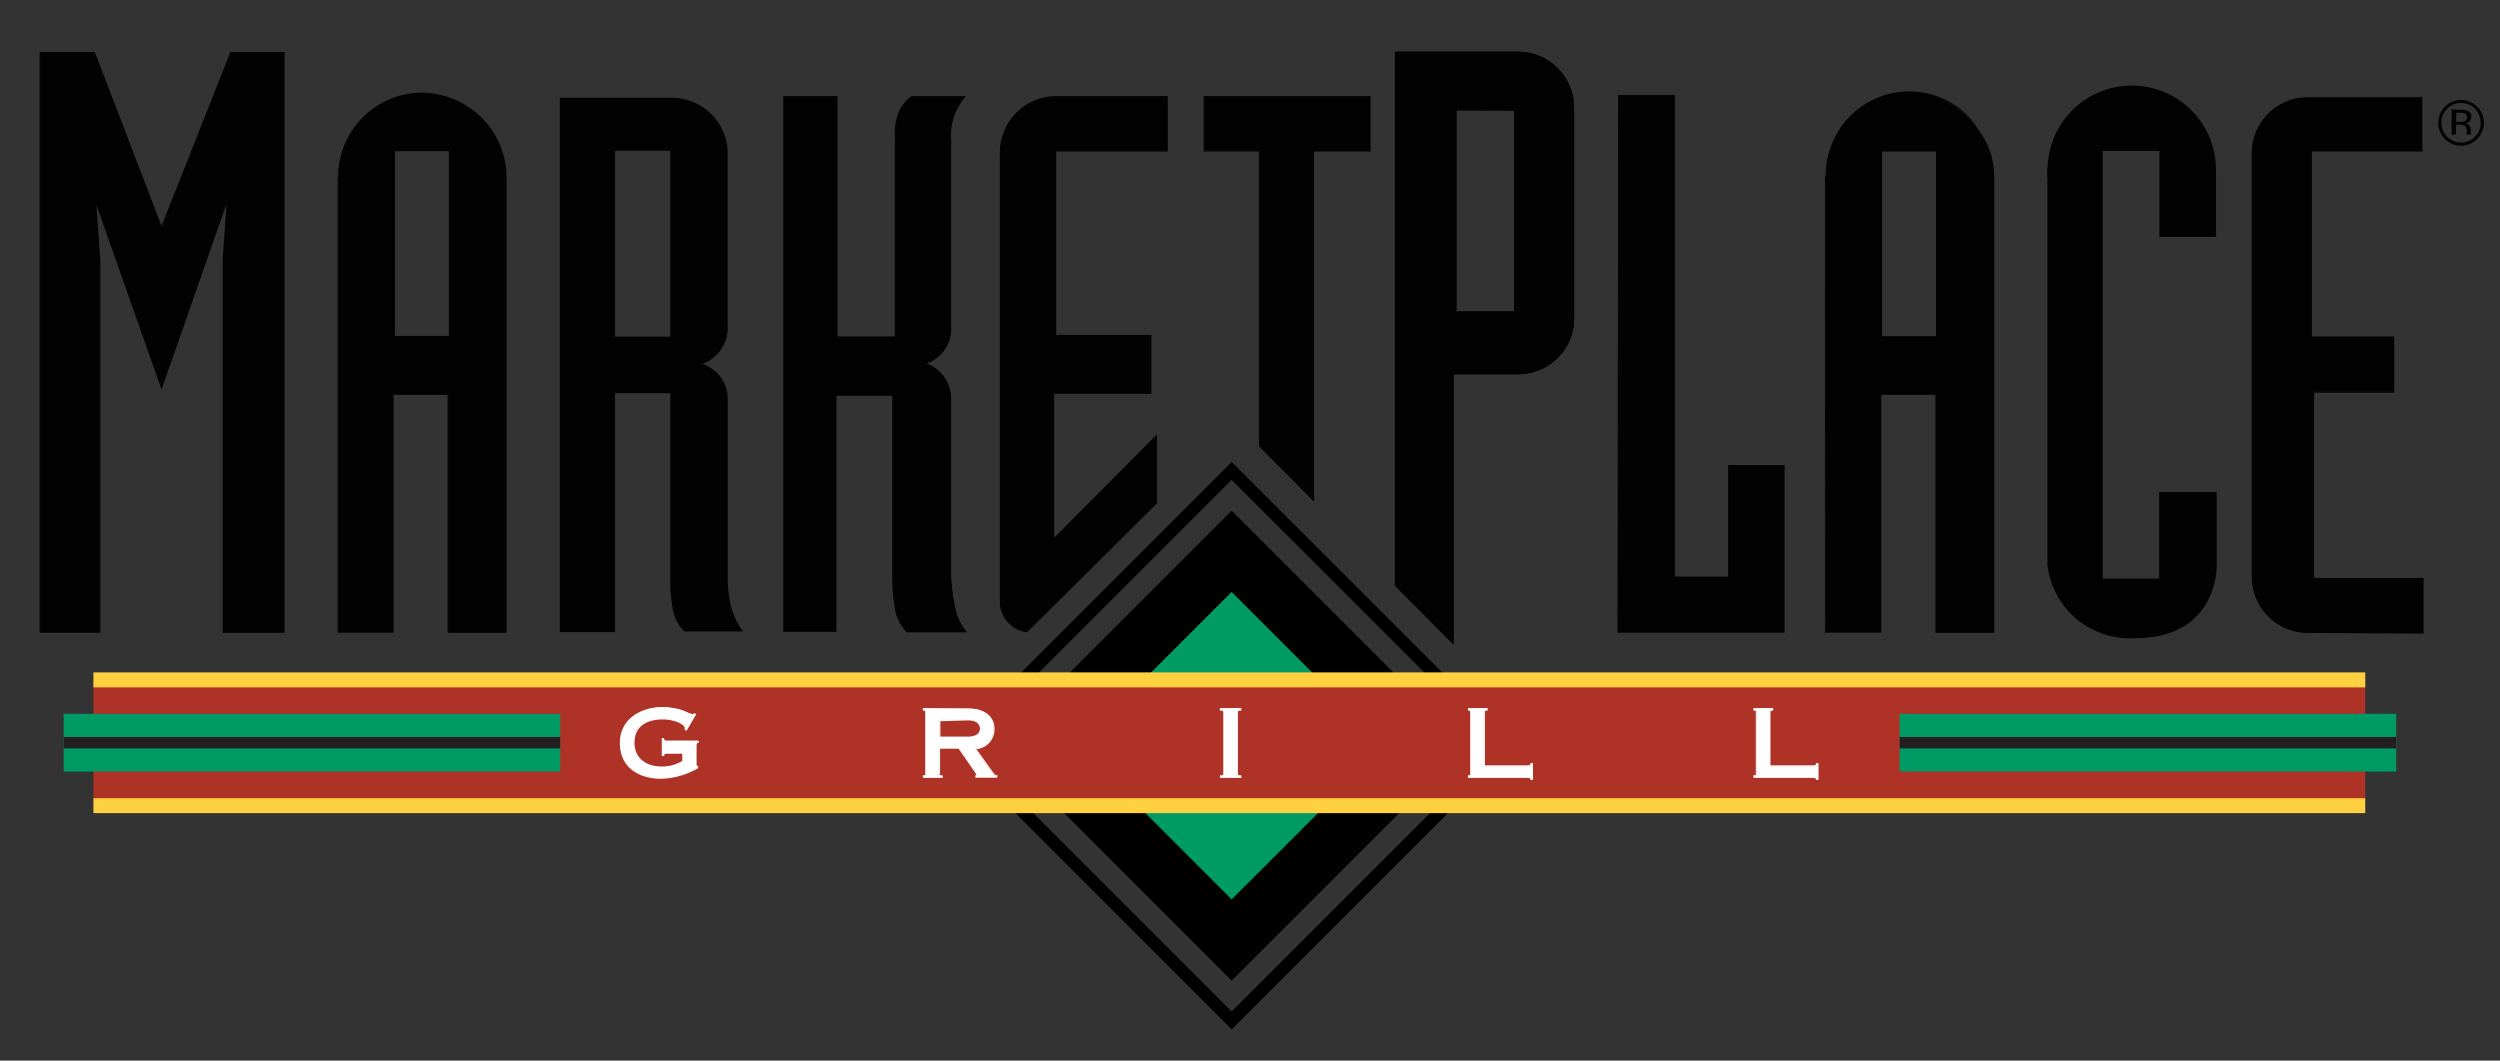 <svg id="e7468407-a8a1-491e-b74d-1db639014085" data-name="Layer 1" xmlns="http://www.w3.org/2000/svg" viewBox="0 0 297 126"><rect x="0" y="0" width="297" height="126" fill="#333333" stroke="none"/><defs><style>.a0450d08-bcf3-415e-a488-723763c210c9,.ba957dfd-1091-4e51-bb69-00c058c33e24{fill:#020202;}.b0eda4c2-d5f4-42a9-b4c2-285077ff6bcd{fill:none;stroke:#000;stroke-width:1.5px;}.acfa96ed-b0d7-4217-bf1d-b5661ab2715b{fill:#009a65;}.abbce7a9-010c-4fb5-a48e-39d3a177b9cb{fill:#ae3326;}.ad989e00-1daf-470d-b138-4c9e500cce63{fill:#ffd040;}.b8d6dc72-d247-44e0-8e5d-56fcab127a2a,.bda9d73c-5f6a-4859-840c-ec286c111c48{fill:#fff;}.b8d6dc72-d247-44e0-8e5d-56fcab127a2a,.ba957dfd-1091-4e51-bb69-00c058c33e24{fill-rule:evenodd;}.ff1d343d-39fd-4c29-ab74-95864bae6d08{fill:#231f20;}</style></defs><path class="a0450d08-bcf3-415e-a488-723763c210c9" d="M46.86,40H53.4V17.89H46.88l0,22.09Zm13.2-18.87v54H53.25V46.84H46.69V75.09H40.18s0-32.21,0-54.08A10,10,0,0,1,50.1,11a10.09,10.09,0,0,1,10,10.14Z"/><path class="a0450d08-bcf3-415e-a488-723763c210c9" d="M53.4,17.82H46.81l0,22.23h6.68V17.82Zm-.08.14c0,.14,0,21.81,0,21.95h-6.4c0-.14,0-21.81,0-21.95Z"/><path class="a0450d08-bcf3-415e-a488-723763c210c9" d="M40.11,21V75.16h6.65V46.9h6.42V75.16h7v-54a10,10,0,1,0-20-.1Zm.14,0a9.87,9.87,0,1,1,19.74.1V75H53.32V46.77h-6.7V75H40.25Z"/><polygon class="b0eda4c2-d5f4-42a9-b4c2-285077ff6bcd" points="146.32 55.94 178.97 88.58 146.32 121.23 113.68 88.58 146.32 55.94 146.32 55.94"/><polygon points="146.32 60.67 174.24 88.59 146.32 116.5 118.41 88.58 146.32 60.67 146.32 60.67"/><polygon class="acfa96ed-b0d7-4217-bf1d-b5661ab2715b" points="146.32 70.32 164.59 88.59 146.32 106.85 128.06 88.58 146.32 70.32 146.32 70.32"/><polygon class="abbce7a9-010c-4fb5-a48e-39d3a177b9cb" points="11.1 80.96 280.99 80.96 280.99 95.36 11.1 95.36 11.1 80.96 11.1 80.96"/><polygon class="a0450d08-bcf3-415e-a488-723763c210c9" points="192.21 75.09 211.96 75.09 211.96 55.31 205.4 55.31 205.4 68.56 198.97 68.56 198.97 11.36 192.28 11.36 192.21 75.09 192.21 75.09"/><path class="a0450d08-bcf3-415e-a488-723763c210c9" d="M199,11.29h-6.76l-.08,63.87H212V55.25h-6.7V68.49H199V11.29Zm-.07.14v57.2h6.57V55.39h6.42V75H192.28c0-.14.08-63.45.08-63.59Z"/><polygon class="a0450d08-bcf3-415e-a488-723763c210c9" points="143.03 11.49 143.03 17.91 149.59 17.91 149.59 53 156.01 59.43 156.01 17.91 162.71 17.91 162.71 11.49 143.03 11.49 143.03 11.49"/><path class="a0450d08-bcf3-415e-a488-723763c210c9" d="M162.71,11.41H143V18h6.56V53S156,59.48,156,59.48l.12.12V18h6.7V11.41Zm-.08.15v6.28h-6.69V59.26L149.63,53l0-35.11H143.1V11.56Z"/><polygon class="a0450d08-bcf3-415e-a488-723763c210c9" points="4.78 75.09 4.78 6.24 11.21 6.24 19.19 27.04 27.42 6.24 33.74 6.24 33.74 75.11 26.52 75.11 26.52 30.9 27.02 23.71 19.19 46.06 11.34 23.83 11.85 30.9 11.85 75.09 4.78 75.09 4.78 75.09"/><path class="a0450d08-bcf3-415e-a488-723763c210c9" d="M11.21,6.17H4.71v69h7.21V30.9s-.35-4.94-.47-6.56l7.74,21.93,7.72-22.05c-.06.89-.46,6.67-.46,6.67V75.18h7.36v-69H27.37L19.19,26.85,11.26,6.17Zm-.05.14c0,.09,8,20.92,8,20.92S27.43,6.4,27.47,6.31h6.2V75H26.59V30.9l.5-7.19-.14,0s-7.64,21.8-7.76,22.17l-7.78-22-.14,0,.51,7.07V75H4.85V6.31Z"/><polygon class="ad989e00-1daf-470d-b138-4c9e500cce63" points="11.1 79.88 280.99 79.88 280.99 81.66 11.1 81.66 11.1 79.88 11.1 79.88"/><polygon class="ad989e00-1daf-470d-b138-4c9e500cce63" points="11.1 94.83 280.99 94.83 280.99 96.6 11.1 96.6 11.1 94.83 11.1 94.83"/><path class="bda9d73c-5f6a-4859-840c-ec286c111c48" d="M79.19,88c-.22,0-.36-.11-.36-.27h-.15v2h.15c0-.16.14-.27.36-.27h1.93v.93a4.29,4.29,0,0,1-2.58.73c-1.72,0-3.24-.93-3.24-2.91s1.52-2.82,3.4-2.82c1.49,0,2.7.69,2.7,1a.5.5,0,0,1,0,.19l.16.1,1.09-1.83-.16-.07a.32.32,0,0,1-.25.12,10.47,10.47,0,0,1-1.1-.46,8.36,8.36,0,0,0-2.43-.41c-2.33,0-5,1.27-5,4.18s2.26,4.19,4.83,4.19a9.37,9.37,0,0,0,4.37-1.25V91c-.15,0-.2-.1-.2-.28V88.55c0-.24.1-.33.21-.35V88Z"/><path class="bda9d73c-5f6a-4859-840c-ec286c111c48" d="M73.64,88.26c0,3.14,2.53,4.26,4.9,4.26a9.38,9.38,0,0,0,4.4-1.26l0,0V91h-.06c-.11,0-.14-.06-.14-.21V88.55c0-.25.12-.28.15-.29H83V88h-3.8c-.18,0-.29-.08-.29-.2V87.7h-.29v2.11h.29v-.07c0-.12.11-.2.29-.2h1.86v.86a4.6,4.6,0,0,1-2.51.66c-1.46,0-3.17-.74-3.17-2.84s1.72-2.75,3.33-2.75,2.63.69,2.63,1l0,.22,0,0,.22.14,1.16-2-.29-.12,0,.05a.26.26,0,0,1-.19.09,6,6,0,0,1-.71-.29l-.37-.16A8.18,8.18,0,0,0,78.68,84C76.25,84,73.64,85.34,73.64,88.26Zm.14,0c0-2.82,2.54-4.11,4.9-4.11a8.11,8.11,0,0,1,2.4.41l.37.16a3.61,3.61,0,0,0,.76.3.37.37,0,0,0,.24-.12l.07,0c-.08.12-1,1.59-1,1.7a.13.13,0,0,1-.06,0s0-.15,0-.15c0-.42-1.3-1.11-2.77-1.11-2.11,0-3.47,1.13-3.47,2.89,0,2.2,1.78,3,3.31,3a4.43,4.43,0,0,0,2.62-.74l0-1V89.4h-2a.36.36,0,0,0-.39.27h0V87.84h0a.36.36,0,0,0,.39.27h3.66v0c-.1,0-.21.12-.21.39v2.21a.3.3,0,0,0,.2.32v.07a9.15,9.15,0,0,1-4.3,1.23C76.24,92.38,73.78,91.3,73.78,88.26Z"/><path class="b8d6dc72-d247-44e0-8e5d-56fcab127a2a" d="M111.61,88.87h2.31l2,2.92c.11.16.14.21.14.3s0,.09-.15.09v.16h2.48v-.16c-.23,0-.32-.11-.48-.34l-2.07-2.93a2.3,2.3,0,0,0,2.19-2.38c0-1.31-1-2.34-3-2.34h-5.39v.16c.27,0,.31.09.31.33v7.16c0,.25,0,.34-.31.34v.16h2.22v-.16c-.27,0-.32-.09-.32-.34v-3Zm0-3.36H115c.8,0,1.45.31,1.45,1s-.65,1-1.45,1h-3.39v-2Z"/><path class="bda9d73c-5f6a-4859-840c-ec286c111c48" d="M109.71,84.12h-.07v.3h.07c.22,0,.24,0,.24.26v7.16c0,.22,0,.27-.24.27h-.07v.3H112v-.3h-.07c-.22,0-.25,0-.25-.27v-2.9h2.2l2,2.89.13.26-.08,0h-.06v.29h2.62v-.3h-.07c-.19,0-.26-.07-.42-.3L116,89a2.36,2.36,0,0,0,2.15-2.42c0-1.46-1.19-2.41-3.05-2.41Zm5.39.14c1.77,0,2.91.89,2.91,2.27a2.22,2.22,0,0,1-2.13,2.31l-.11,0,2.13,3c.15.2.26.32.47.34v0H116v0c.11,0,.15-.08.15-.14l-.16-.34-2.07-3h-2.41v3c0,.24.08.36.32.39v0h-2.08v0c.24,0,.31-.15.31-.39V84.68c0-.24-.07-.35-.31-.38v0Z"/><path class="bda9d73c-5f6a-4859-840c-ec286c111c48" d="M111.65,85.44h-.07v2.18H115c.95,0,1.52-.41,1.52-1.09S116,85.44,115,85.44Zm3.39.14c.86,0,1.38.36,1.38,1s-.52,1-1.38,1h-3.32v-1.9Z"/><path class="bda9d73c-5f6a-4859-840c-ec286c111c48" d="M147,84.68c0-.24.06-.33.41-.33v-.16H145v.16c.35,0,.4.09.4.33v7.16c0,.25,0,.34-.4.34v.16h2.4v-.16c-.35,0-.41-.09-.41-.34V84.68Z"/><path class="bda9d73c-5f6a-4859-840c-ec286c111c48" d="M147.39,84.12h-2.47v.3H145c.33,0,.33.07.33.26v7.16c0,.2,0,.27-.33.27h-.07v.3h2.54v-.3h-.07c-.33,0-.34-.07-.34-.27V84.68c0-.2,0-.26.34-.26h.07v-.3Zm-.07.14v0c-.29,0-.41.11-.41.39v7.16c0,.29.12.38.41.4v0h-2.27v0c.32,0,.41-.13.41-.39V84.68c0-.25-.09-.37-.41-.39v0Z"/><path class="bda9d73c-5f6a-4859-840c-ec286c111c48" d="M174.46,92.34h7c.27,0,.38.09.38.24h.16V90.75h-.16c0,.18-.11.27-.38.27h-5.17V84.68c0-.24,0-.33.34-.33v-.16h-2.22v.16c.25,0,.29.09.29.33v7.16c0,.25,0,.34-.29.34v.16Z"/><path class="bda9d73c-5f6a-4859-840c-ec286c111c48" d="M176.68,84.12h-2.29v.3h.07c.19,0,.22,0,.22.26v7.16c0,.23,0,.27-.22.27h-.07v.3h7.12c.31,0,.31.12.31.17v.07h.3v-2h-.3v.07c0,.1,0,.2-.31.2h-5.1V84.68c0-.22,0-.26.27-.26h.06v-.3Zm-.07.14v0c-.26,0-.34.14-.34.38v6.41h5.24c.26,0,.38-.1.42-.27h0v1.69h0c0-.12-.11-.24-.42-.24h-7v0c.22,0,.29-.15.29-.39V84.68c0-.23-.07-.35-.29-.38v0Z"/><path class="bda9d73c-5f6a-4859-840c-ec286c111c48" d="M208.37,92.34h7c.27,0,.38.09.38.24H216V90.75h-.16c0,.18-.11.27-.38.27h-5.17V84.68c0-.24,0-.33.33-.33v-.16h-2.21v.16c.24,0,.29.09.29.33v7.16c0,.25,0,.34-.29.34v.16Z"/><path class="bda9d73c-5f6a-4859-840c-ec286c111c48" d="M210.58,84.12H208.3v.3h.07c.19,0,.22,0,.22.26v7.16c0,.23,0,.27-.22.27h-.07v.3h7.12c.31,0,.31.12.31.17v.07h.3v-2h-.3v.07c0,.1,0,.2-.31.2h-5.1V84.68c0-.22,0-.26.26-.26h.07v-.3Zm-.07.14v0c-.25,0-.33.14-.33.38v6.41h5.24c.26,0,.38-.1.42-.27h0v1.69h0c0-.12-.11-.24-.42-.24h-7v0c.22,0,.29-.15.29-.39V84.68c0-.23-.07-.35-.29-.38v0Z"/><polygon class="acfa96ed-b0d7-4217-bf1d-b5661ab2715b" points="225.68 84.8 284.67 84.8 284.67 91.66 225.68 91.66 225.68 84.8 225.68 84.8"/><polygon class="acfa96ed-b0d7-4217-bf1d-b5661ab2715b" points="7.56 84.8 66.55 84.8 66.55 91.66 7.56 91.66 7.56 84.8 7.56 84.8"/><polygon class="ff1d343d-39fd-4c29-ab74-95864bae6d08" points="225.68 87.55 284.67 87.55 284.67 88.91 225.68 88.91 225.68 87.55 225.68 87.55"/><polygon class="ff1d343d-39fd-4c29-ab74-95864bae6d08" points="7.56 87.55 66.55 87.55 66.55 88.91 7.56 88.91 7.56 87.55 7.56 87.55"/><path class="a0450d08-bcf3-415e-a488-723763c210c9" d="M223.55,40h6.55V17.89h-6.52l0,22.09Zm13.21-18.87v54H230V46.84h-6.56V75.09h-6.56s0-32.21,0-54.08a10,10,0,0,1,9.93-10,10.1,10.1,0,0,1,10,10.14Z"/><path class="a0450d08-bcf3-415e-a488-723763c210c9" d="M230.09,17.82H223.5l0,22.23h6.69V17.82ZM230,18c0,.14,0,21.81,0,21.95h-6.41c0-.14,0-21.81,0-21.95Z"/><path class="a0450d08-bcf3-415e-a488-723763c210c9" d="M216.8,21l0,54.15h6.7V46.9h6.42V75.16h7v-54a10,10,0,1,0-20-.1Zm.14,0a9.88,9.88,0,1,1,19.75.1V75H230V46.77h-6.7V75h-6.43C216.89,74.88,216.94,21,216.94,21Z"/><path class="a0450d08-bcf3-415e-a488-723763c210c9" d="M274.22,75.13a6.65,6.65,0,0,1-6.66-6.58V18.22a6.59,6.59,0,0,1,6.56-6.6h13.58v6.29H274.59V40h9.77v6.55h-9.51V68.73h13V75.2l-13.62-.07Z"/><path class="a0450d08-bcf3-415e-a488-723763c210c9" d="M287.71,11.55H274.13a6.65,6.65,0,0,0-6.63,6.67V68.55a6.7,6.7,0,0,0,6.73,6.65h0l13.69.07V68.66h-13v-22h9.51V40h-9.77V18h13.12V11.55Zm-20.08,57V18.22a6.52,6.52,0,0,1,6.49-6.53h13.51v6.15H274.52V40.09h9.77V46.5h-9.51V68.8h13v6.33l-13.55-.07A6.56,6.56,0,0,1,267.63,68.55Z"/><path class="a0450d08-bcf3-415e-a488-723763c210c9" d="M173,37.06h7V13h-7l0,24Zm14,.69a6.55,6.55,0,0,1-6.48,6.64h-7.87v32l-6.82-6.82V6.21H180.4a6.59,6.59,0,0,1,6.57,6.6V37.75Z"/><path class="a0450d08-bcf3-415e-a488-723763c210c9" d="M179.94,13h-7.06l0,24.17H180V13Zm-.07.14V37H173c0-.13,0-23.75,0-23.89Z"/><path class="a0450d08-bcf3-415e-a488-723763c210c9" d="M165.79,6.14h-.07V69.58s6.84,6.87,6.84,6.87l.12.12V44.46h7.8A6.65,6.65,0,0,0,187,37.75h0V12.81a6.66,6.66,0,0,0-6.64-6.67Zm14.61.14a6.53,6.53,0,0,1,6.5,6.53V37.75a6.5,6.5,0,0,1-6.42,6.57h-7.94V76.23l-6.7-6.7s0-63.11,0-63.24Z"/><path class="a0450d08-bcf3-415e-a488-723763c210c9" d="M263.23,20.94a10,10,0,1,0-19.93.12V67.14s.81,8.61,10.32,8.61c8.5,0,9.65-6.43,9.65-8.35V58.53h-6.68V68.81h-6.86V17.87h6.88v10.2h6.59l0-7.13Z"/><path class="a0450d08-bcf3-415e-a488-723763c210c9" d="M243.23,21.06V67.14a9.89,9.89,0,0,0,10.39,8.68c9.61,0,9.72-8.08,9.72-8.42V58.46h-6.82V68.74H249.8V17.94h6.74v10.2h6.73l0-7.2a10,10,0,1,0-20.07.12Zm.14,46.08V21.06a9.9,9.9,0,1,1,19.79-.12s0,6.92,0,7.06h-6.45V17.8h-7V68.88h7V58.6h6.54v8.8c0,.34-.11,8.28-9.58,8.28A9.76,9.76,0,0,1,243.37,67.14Z"/><path class="a0450d08-bcf3-415e-a488-723763c210c9" d="M173,37.06h7V13h-7l0,24Zm14,.69a6.55,6.55,0,0,1-6.48,6.64h-7.87v32l-6.82-6.82V6.21H180.4a6.59,6.59,0,0,1,6.57,6.6V37.75Z"/><path class="a0450d08-bcf3-415e-a488-723763c210c9" d="M179.94,13h-7.06l0,24.17H180V13Zm-.07.14V37H173c0-.13,0-23.75,0-23.89Z"/><path class="a0450d08-bcf3-415e-a488-723763c210c9" d="M165.79,6.14h-.07V69.58s6.84,6.87,6.84,6.87l.12.12V44.46h7.8A6.65,6.65,0,0,0,187,37.75h0V12.81a6.66,6.66,0,0,0-6.64-6.67Zm14.61.14a6.53,6.53,0,0,1,6.5,6.53V37.75a6.5,6.5,0,0,1-6.42,6.57h-7.94V76.23l-6.7-6.7s0-63.11,0-63.24Z"/><path class="a0450d08-bcf3-415e-a488-723763c210c9" d="M113,39a4.38,4.38,0,0,1-3,4.18,4.48,4.48,0,0,1,3,4.26s0,21.23,0,21.23a25,25,0,0,0,.53,3.84,6.6,6.6,0,0,0,1.29,2.58h-7a4.87,4.87,0,0,1-1.42-3,19.73,19.73,0,0,1-.29-3.55V47H99.3V75H93.13V11.49h6.3V40h6.95V16.5a7.7,7.7,0,0,1,.55-3.41c.8-1.39,1.42-1.6,1.42-1.6h6.26a8.35,8.35,0,0,0-1.29,2.18,7.83,7.83,0,0,0-.38,3.09V39Z"/><path class="a0450d08-bcf3-415e-a488-723763c210c9" d="M108.35,11.41s-.68.25-1.48,1.65a6.73,6.73,0,0,0-.57,3c0,.26,0,.43,0,.45V40H99.5V11.41H93.06V75.05h6.31V47H106V68.72a19.76,19.76,0,0,0,.29,3.39,4.94,4.94,0,0,0,1.45,3h7.15l-.11-.11a6.74,6.74,0,0,1-1.27-2.56,23.79,23.79,0,0,1-.53-3.83c0-.12,0-3.52,0-7.54V47.43a4.55,4.55,0,0,0-2.87-4.25A4.43,4.43,0,0,0,113,39.06V39h0V16.76a7.62,7.62,0,0,1,.38-3.06,8.47,8.47,0,0,1,1.27-2.17l.1-.12h-6.41ZM99.43,40.09h7V16.5a7.71,7.71,0,0,1,.54-3.37c.77-1.35,1.37-1.58,1.38-1.58h6.09a8.17,8.17,0,0,0-1.2,2.09,7.22,7.22,0,0,0-.41,2.54c0,.35,0,.57,0,.57s0,22.28,0,22.3a4.31,4.31,0,0,1-2.92,4l-.2.07.2.06a4.43,4.43,0,0,1,2.9,4.2V61.53c0,7.15,0,7.16,0,7.19a21.83,21.83,0,0,0,.51,3.81A6.77,6.77,0,0,0,114.61,75h-6.79a5.11,5.11,0,0,1-1.36-2.94,19.41,19.41,0,0,1-.29-3.36V46.89H99.23v28h-6V11.56h6.16V40.09Z"/><path class="ba957dfd-1091-4e51-bb69-00c058c33e24" d="M73.07,40h6.56V17.91H73.07V40ZM86.46,38.8a4.6,4.6,0,0,1-3,4.43,4.39,4.39,0,0,1,3,4.21v21a14,14,0,0,0,.5,4,10.08,10.08,0,0,0,1.29,2.58H81.3a4.91,4.91,0,0,1-1.43-3,18.1,18.1,0,0,1-.24-3.54V46.71H73.07V75.09H66.51V11.62H79.92a6.63,6.63,0,0,1,6.53,6.68V38.8Z"/><path class="a0450d08-bcf3-415e-a488-723763c210c9" d="M118.86,71.44A3.58,3.58,0,0,0,122,75L137.4,59.76v-8L125.16,64.06V46.71h11.57V39.89H125.41v-22h13.25V11.49H125.47a6.67,6.67,0,0,0-6.62,6.64V71.44Z"/><path class="a0450d08-bcf3-415e-a488-723763c210c9" d="M138.66,11.41H125.47a6.72,6.72,0,0,0-6.69,6.72V71.44h0A3.68,3.68,0,0,0,122,75.12c.06,0,15.44-15.31,15.44-15.31l0-8.2L125.23,63.89V46.78H136.8v-7H125.48V18h13.25V11.41Zm-19.74,6.72a6.57,6.57,0,0,1,6.55-6.57h13.12v6.28H125.34V40h11.32v6.67H125.09v17.6L137.32,52v7.81S122,75,122,75a3.55,3.55,0,0,1-3-3.55h0Z"/><path class="ba957dfd-1091-4e51-bb69-00c058c33e24" d="M290.72,12.94a2.25,2.25,0,0,0-.68,1.65,2.29,2.29,0,0,0,.68,1.66,2.32,2.32,0,0,0,3.3,0,2.29,2.29,0,0,0,.68-1.66,2.33,2.33,0,0,0-4-1.65Zm3.57,3.57a2.7,2.7,0,0,1-4.62-1.92,2.71,2.71,0,1,1,4.62,1.92Zm-1.41-3a1.39,1.39,0,0,0-.63-.11h-.45v1.08h.48a1.24,1.24,0,0,0,.49-.07.45.45,0,0,0,.31-.46.47.47,0,0,0-.2-.44Zm-.57-.47a2.29,2.29,0,0,1,.82.11.73.73,0,0,1,.46.75.65.65,0,0,1-.29.59,1.08,1.08,0,0,1-.43.15.7.7,0,0,1,.51.29.78.78,0,0,1,.16.46v.22a1.77,1.77,0,0,0,0,.22.24.24,0,0,0,0,.15v0h-.49v-.4a.74.74,0,0,0-.28-.68,1.33,1.33,0,0,0-.59-.1h-.41v1.18h-.52v-3Z"/></svg>